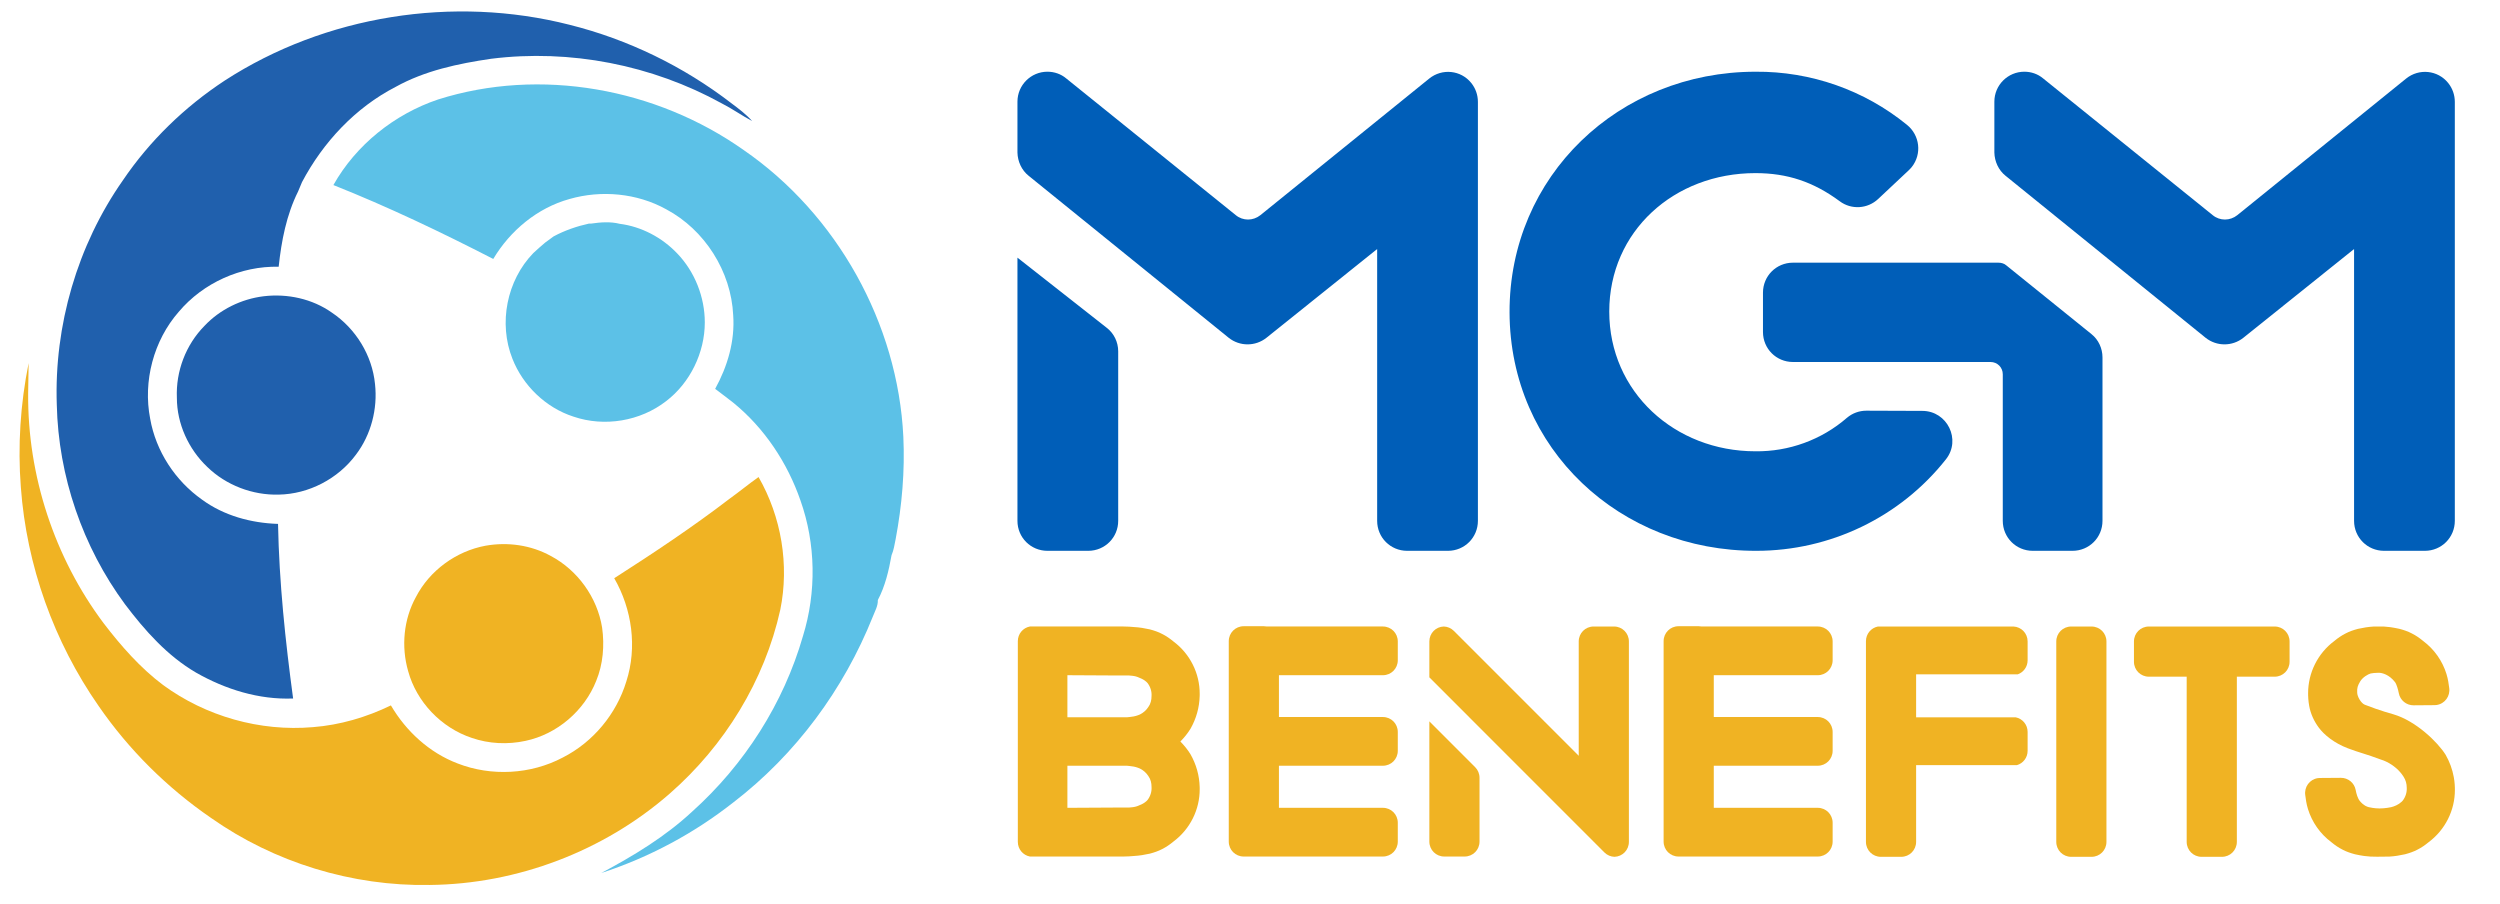 <?xml version="1.0" encoding="UTF-8" standalone="no"?>
<!DOCTYPE svg PUBLIC "-//W3C//DTD SVG 1.1//EN" "http://www.w3.org/Graphics/SVG/1.1/DTD/svg11.dtd">
<svg width="100%" height="100%" viewBox="0 0 246 89" version="1.1" xmlns="http://www.w3.org/2000/svg" xmlns:xlink="http://www.w3.org/1999/xlink" xml:space="preserve" xmlns:serif="http://www.serif.com/" style="fill-rule:evenodd;clip-rule:evenodd;stroke-linejoin:round;stroke-miterlimit:2;">
    <g id="Gold-Stacked" serif:id="Gold Stacked" transform="matrix(0.482,0,0,1.459,0,0)">
        <rect x="0" y="0" width="509" height="61" style="fill:none;"/>
        <g transform="matrix(2.073,0,0,0.685,-134.025,-160.757)">
            <g transform="matrix(0.079,0,0,0.079,55.172,281.587)">
                <g id="_2019-Symbol" serif:id="2019 Symbol">
                    <g>
                        <g>
                            <g id="Your_Artworks_Here">
                                <g>
                                    <path d="M1031.7,-465.1C972.1,-511 902.8,-544.7 829.8,-562.9C685.2,-599.7 525.5,-574.6 400.1,-493.3C350.2,-460.5 306.6,-418.3 273.2,-369C216.4,-288 187.4,-187.9 190.8,-89.3C192.8,-0.3 223,87.8 275.8,159.3C300.6,192.1 328.6,223.7 364.5,244.6C401,265.4 442.9,278.5 485.4,276.8C475.7,204.7 468,132.2 466.6,59.2C432.9,58.1 399.3,49 371.9,29C338.3,5.3 314.3,-31.5 307.2,-71.9C298.1,-118.7 311.5,-169.4 342.8,-205.1C373.3,-241.3 420.4,-262.4 467.4,-261.3C470.8,-293.5 477.1,-326 491.6,-355.1C493.3,-358.8 494.7,-362.8 496.5,-366.8C522.7,-416.4 562.9,-459.5 613.1,-485.4C649.6,-505.7 691.2,-514.5 732.3,-520.5C830.7,-532.8 932.8,-512.8 1019.7,-464.9C1032.8,-458.3 1044.5,-449.8 1057.6,-442.9C1050,-451.4 1040.8,-458.3 1031.7,-465.1Z" style="fill:rgb(32,96,173);fill-rule:nonzero;"/>
                                    <path d="M533.6,-204.2C509.4,-221.3 478.3,-228.1 448.6,-224.5C420.9,-221.1 394.1,-208 375,-187.7C351.6,-164 339.1,-131 340.5,-97.9C340.5,-65.7 355,-34 378.4,-11.8C401.8,11 434.9,23.6 467.4,22.7C504.8,22.1 541.5,3 563.8,-27.2C582.6,-52 590.9,-84.2 587.5,-115C584,-150.9 563.5,-184.2 533.6,-204.2Z" style="fill:rgb(32,96,173);fill-rule:nonzero;"/>
                                    <path d="M1246.1,-49.4C1239.3,-190.5 1163.4,-326.6 1047.1,-406.7C938.2,-483.7 793.6,-510.2 665.9,-469.7C611.7,-451.4 563.8,-413.2 535.6,-363.1C603.8,-336 669.9,-304.4 734.9,-271C756,-306.4 789.9,-334.6 829.9,-345.7C869.5,-357.1 914,-353.1 950.5,-332.9C998.7,-307.2 1031.5,-255.3 1034,-200.9C1036.3,-168.7 1026.9,-137 1011.5,-109.1C1019.2,-103.1 1026.9,-97.7 1034.3,-91.7C1073.1,-60 1101.6,-17 1117.9,30.1C1137,84 1137.9,144.2 1121,198.9C1096.8,283 1048,359.2 983,417.6C949.3,449 909.7,472.9 869.5,494.3C929.1,474.9 985,445 1034.3,406.2C1111.9,346.6 1171.7,265.6 1208,174.9C1210.6,168.1 1214.6,161.5 1214.3,154.1C1223.4,137 1228,117.3 1231.4,98.2C1234.2,91.9 1235.1,84.8 1236.5,78.2C1244.4,36.2 1248.1,-6.6 1246.1,-49.4Z" style="fill:rgb(92,193,231);fill-rule:nonzero;"/>
                                    <path d="M950.4,-93.8C980.3,-116.6 998.6,-154.3 998.6,-191.9C998.6,-223.5 986.1,-255.2 964.1,-278C945.3,-297.7 919.6,-311.4 892.5,-314.8C881.1,-317.7 868.8,-316.8 857.1,-315.1L854.3,-315.1C838.9,-311.7 824.1,-306.6 810.1,-299.1C806.7,-296.5 803,-294 799.6,-291.4C794.5,-287.1 789.6,-282.8 784.8,-278.3C751.7,-244.1 741.2,-190.8 758.8,-146.6C771.9,-113.2 800.4,-85.6 834.9,-74.5C873.5,-61.3 918.2,-68.8 950.4,-93.8Z" style="fill:rgb(92,193,231);fill-rule:nonzero;"/>
                                    <path d="M1029.4,27.9C983.2,63.3 934.7,95.5 885.7,126.9C907.9,165.4 914.5,213 900.8,255.5C888.5,296 859.5,331.1 821.5,350.4C781.6,371.5 732.5,374.1 690.6,357.8C655.2,344.4 626.2,317.6 607.3,285.4C576.8,300.2 543.7,309.9 510.1,312.5C444.2,318.2 376.7,299.1 323.3,260C294.8,238.6 270.8,211.2 249.2,183C187.9,101.2 154.2,-1.2 155.1,-103.6C155.1,-116.2 155.7,-128.7 155.7,-141.2C145.4,-90.2 142,-38 146,13.6C153.1,110.8 187.1,206.1 243,286.2C280.6,340.7 328.3,388 383,425.6C462,481.2 558.9,510.9 655.6,509.2C764.8,508.1 872.9,467 955,395.2C1023.2,335.6 1073.1,254.6 1092.7,166.2C1104.1,110.3 1094.1,50.4 1065.6,0.8C1053.4,9.4 1041.7,19.1 1029.4,27.9Z" style="fill:rgb(240,179,35);fill-rule:nonzero;"/>
                                    <path d="M708.1,325.9C729.5,333.3 752.9,334.4 775.1,329.6C814.4,321.3 848.4,292.2 863.2,254.9C871.8,234.1 873.7,210.7 870.6,188.5C864.6,150.9 840.1,116.9 806.7,99.2C781.9,85.5 752.8,81.5 725.2,86.4C688.7,93.2 655.6,117.2 638.5,150.3C623.1,178.2 620,212.2 628.8,242.7C639.3,281.1 670.1,313.3 708.1,325.9Z" style="fill:rgb(240,179,35);fill-rule:nonzero;"/>
                                </g>
                            </g>
                        </g>
                    </g>
                </g>
            </g>
            <g transform="matrix(0.205,0,0,0.205,164.806,241.578)">
                <g>
                    <g transform="matrix(1,0,0,1,-22.879,-18.695)">
                        <path d="M457.8,182.4C469.8,182.4 476.6,196.3 469.1,205.7C447.1,233.5 413.5,249.6 378.1,249.6C312.6,249.8 259.7,200.7 259.5,135.1C259.3,69.5 312.1,19.5 377.7,19.5C404.2,19.3 429.9,28.3 450.4,45C456.6,50 457.7,59 452.7,65.3C452.3,65.8 451.8,66.3 451.3,66.8L436.6,80.6C431.5,85.4 423.7,85.9 418.1,81.7C405.5,72.4 393,68.2 377.6,68.2C338.6,68.2 307.4,96.1 307.4,134.7C307.4,173.3 338.9,201.8 377.6,201.8C393.7,202 409.4,196.3 421.6,185.7C424.2,183.5 427.5,182.3 430.9,182.3L457.8,182.4Z" style="fill:rgb(0,94,184);fill-rule:nonzero;"/>
                    </g>
                    <g transform="matrix(1,0,0,1,-22.879,-18.695)">
                        <path d="M23.1,108.8L66,142.5C69.5,145.2 71.5,149.4 71.5,153.8L71.5,235.201C71.5,243.201 65.1,249.601 57.1,249.601L37.5,249.601C29.5,249.601 23.1,243.201 23.1,235.201L23.1,108.8Z" style="fill:rgb(0,94,184);fill-rule:nonzero;"/>
                        <g transform="matrix(1,0,0,1,-469.3,-2.303)">
                            <path d="M665.4,106.8L612,149.6C606.7,153.8 599.2,153.8 593.9,149.6L497.8,71.8C494.4,69.1 492.5,64.9 492.4,60.6L492.4,36.2C492.4,28.2 498.9,21.8 506.8,21.8C510.1,21.8 513.3,22.9 515.8,25L597.3,90.7C600.7,93.5 605.6,93.5 609.1,90.7L690.2,25.1C696.4,20.1 705.4,21 710.4,27.2C712.5,29.8 713.6,33 713.6,36.3L713.6,237.504C713.6,245.504 707.2,251.904 699.2,251.904L679.6,251.904C671.6,251.904 665.2,245.504 665.2,237.504L665.2,106.8L665.4,106.8Z" style="fill:rgb(0,94,184);fill-rule:nonzero;"/>
                        </g>
                    </g>
                    <g transform="matrix(1,0,0,1,-22.879,-20.998)">
                        <path d="M665.4,106.8L612,149.6C606.7,153.8 599.2,153.8 593.9,149.6L497.8,71.8C494.4,69.1 492.5,64.9 492.4,60.6L492.4,36.2C492.4,28.2 498.9,21.8 506.8,21.8C510.1,21.8 513.3,22.9 515.8,25L597.3,90.7C600.7,93.5 605.6,93.5 609.1,90.7L690.2,25.1C696.4,20.1 705.4,21 710.4,27.2C712.5,29.8 713.6,33 713.6,36.3L713.6,237.504C713.6,245.504 707.2,251.904 699.2,251.904L679.6,251.904C671.6,251.904 665.2,245.504 665.2,237.504L665.2,106.8L665.4,106.8Z" style="fill:rgb(0,94,184);fill-rule:nonzero;"/>
                    </g>
                    <g transform="matrix(1,0,0,1,-19.237,-16.281)">
                        <path d="M494.5,110.1L535.4,143.1C538.8,145.8 540.7,150 540.7,154.3L540.7,232.787C540.7,240.787 534.3,247.187 526.3,247.187L507.2,247.187C499.2,247.187 492.8,240.787 492.8,232.787L492.8,162.4C492.8,159.1 490.2,156.5 486.9,156.5L392,156.5C384,156.5 377.6,150.1 377.6,142.1L377.6,123.2C377.6,115.2 384,108.8 392,108.8L490.7,108.8C492.1,108.8 493.5,109.2 494.5,110.1Z" style="fill:rgb(0,94,184);fill-rule:nonzero;"/>
                    </g>
                </g>
            </g>
            <g transform="matrix(0.476,0,0,0.476,30.317,181.53)">
                <g transform="matrix(1.046,0,0,1.046,54.658,233.11)">
                    <path d="M220.417,7.781L238.889,7.781C239.687,7.781 240.428,7.838 241.055,7.895C242.081,7.952 243.107,8.123 244.133,8.351C244.988,8.579 245.843,8.864 246.584,9.263C247.382,9.662 248.123,10.175 248.807,10.745C252.093,13.196 254.018,17.061 253.999,21.118C253.999,21.253 253.998,21.388 253.994,21.522C253.937,23.802 253.31,26.025 252.17,28.02C251.614,28.91 250.949,29.745 250.177,30.526C250.949,31.307 251.614,32.143 252.17,33.032C253.31,35.027 253.937,37.25 253.994,39.53C253.998,39.665 253.999,39.8 253.999,39.935C254.018,43.991 252.093,47.857 248.807,50.308C248.123,50.878 247.382,51.391 246.584,51.79C245.843,52.189 244.988,52.474 244.133,52.702C243.107,52.93 242.081,53.101 241.055,53.158C240.428,53.215 239.687,53.272 238.889,53.272L220.417,53.272C219.049,53.012 218.027,51.82 218.027,50.372L218.027,10.681C218.027,9.233 219.049,8.041 220.417,7.781ZM227.831,35.317L227.831,43.635L228.173,43.637L237.92,43.582L240.029,43.582L240.656,43.525C241.169,43.468 241.625,43.354 242.081,43.126C242.589,42.941 243.06,42.681 243.463,42.316C243.536,42.246 243.608,42.173 243.677,42.095C244.247,41.354 244.532,40.442 244.475,39.53C244.475,38.732 244.304,37.991 243.848,37.364C243.449,36.737 242.879,36.224 242.195,35.882C241.682,35.654 241.112,35.483 240.542,35.426C240.321,35.371 239.993,35.369 239.61,35.317L239.603,35.317L227.831,35.317ZM228.173,17.416L227.831,17.418L227.831,25.736L239.603,25.736L239.61,25.735C239.993,25.683 240.321,25.682 240.542,25.626C241.112,25.569 241.682,25.398 242.195,25.17C242.879,24.828 243.449,24.315 243.848,23.688C244.304,23.061 244.475,22.32 244.475,21.522C244.532,20.61 244.247,19.698 243.677,18.957C243.608,18.88 243.536,18.806 243.463,18.737C243.06,18.372 242.589,18.112 242.081,17.927C241.625,17.699 241.169,17.585 240.656,17.528L240.029,17.471L237.92,17.471L228.173,17.416Z" style="fill:rgb(240,179,35);fill-rule:nonzero;"/>
                </g>
                <g transform="matrix(1.046,0,0,1.046,54.658,233.11)">
                    <path d="M262.7,53.272C261.06,53.272 259.748,51.959 259.748,50.319L259.748,10.681C259.748,9.041 261.06,7.728 262.7,7.728L266.718,7.728C266.911,7.728 267.1,7.747 267.282,7.781L290.228,7.781C291.868,7.781 293.18,9.093 293.18,10.734L293.18,14.464C293.18,16.104 291.868,17.416 290.228,17.416L269.671,17.416L269.671,25.683L290.228,25.683C291.868,25.683 293.18,26.995 293.18,28.635L293.18,32.365C293.18,34.005 291.868,35.317 290.228,35.317L269.671,35.317L269.671,43.637L290.228,43.637C291.868,43.637 293.18,44.949 293.18,46.589L293.18,50.319C293.18,51.959 291.868,53.272 290.228,53.272L262.7,53.272Z" style="fill:rgb(240,179,35);fill-rule:nonzero;"/>
                </g>
                <g transform="matrix(1.046,0,0,1.046,55.704,233.11)">
                    <path d="M337.89,50.376C337.89,51.984 336.63,53.276 335.036,53.327C334.314,53.304 333.599,53.014 333.044,52.459L298.423,17.838L298.423,10.734C298.423,9.127 299.684,7.834 301.278,7.784C301.999,7.807 302.714,8.096 303.27,8.652L327.968,33.35L327.968,10.736C327.968,9.096 329.28,7.784 330.92,7.784L334.938,7.784C336.578,7.784 337.89,9.096 337.89,10.736L337.89,50.376ZM307.491,35.611C308.021,36.143 308.346,36.882 308.346,37.699L308.346,50.319C308.346,51.959 307.034,53.272 305.394,53.272L301.376,53.272C299.735,53.272 298.423,51.959 298.423,50.319L298.423,26.543L307.491,35.611Z" style="fill:rgb(240,179,35);fill-rule:nonzero;"/>
                </g>
                <g transform="matrix(1.046,0,0,1.046,144.624,233.11)">
                    <path d="M262.7,53.272C261.06,53.272 259.748,51.959 259.748,50.319L259.748,10.681C259.748,9.041 261.06,7.728 262.7,7.728L266.718,7.728C266.911,7.728 267.1,7.747 267.282,7.781L290.228,7.781C291.868,7.781 293.18,9.093 293.18,10.734L293.18,14.464C293.18,16.104 291.868,17.416 290.228,17.416L269.671,17.416L269.671,25.683L290.228,25.683C291.868,25.683 293.18,26.995 293.18,28.635L293.18,32.365C293.18,34.005 291.868,35.317 290.228,35.317L269.671,35.317L269.671,43.637L290.228,43.637C291.868,43.637 293.18,44.949 293.18,46.589L293.18,50.319C293.18,51.959 291.868,53.272 290.228,53.272L262.7,53.272Z" style="fill:rgb(240,179,35);fill-rule:nonzero;"/>
                </g>
                <g transform="matrix(1.046,0,0,1.046,54.658,233.11)">
                    <path d="M385.778,10.681C385.778,9.241 386.789,8.054 388.146,7.785L414.962,7.785C416.527,7.867 417.755,9.147 417.755,10.734L417.755,14.464C417.755,15.755 416.942,16.843 415.795,17.247L395.701,17.247L395.701,25.74L415.392,25.74C416.746,26.011 417.755,27.197 417.755,28.635L417.755,32.365C417.755,33.719 416.861,34.849 415.627,35.203L395.701,35.203L395.701,50.376C395.701,52.016 394.389,53.329 392.749,53.329L388.73,53.329C387.09,53.329 385.778,52.016 385.778,50.376L385.778,10.681Z" style="fill:rgb(240,179,35);fill-rule:nonzero;"/>
                </g>
                <g transform="matrix(1.046,0,0,1.046,290.086,233.115)">
                    <path d="M208.272,50.372C208.272,52.012 206.96,53.324 205.32,53.324L201.301,53.324C199.661,53.324 198.349,52.012 198.349,50.372L198.349,10.734C198.349,9.093 199.661,7.781 201.301,7.781L205.32,7.781C206.96,7.781 208.272,9.093 208.272,10.734L208.272,50.372Z" style="fill:rgb(240,179,35);fill-rule:nonzero;"/>
                </g>
                <g transform="matrix(1.046,0,0,1.046,54.658,233.11)">
                    <path d="M449.217,17.708L441.74,17.708C440.1,17.708 438.788,16.396 438.788,14.756L438.788,10.738C438.788,9.098 440.1,7.785 441.74,7.785L466.616,7.785C468.256,7.785 469.568,9.098 469.568,10.738L469.568,14.756C469.568,16.396 468.256,17.708 466.616,17.708L459.14,17.708L459.14,50.376C459.14,52.016 457.827,53.329 456.187,53.329L452.169,53.329C450.529,53.329 449.217,52.016 449.217,50.376L449.217,17.708Z" style="fill:rgb(240,179,35);fill-rule:nonzero;"/>
                </g>
                <g transform="matrix(1.046,0,0,1.046,52.639,233.093)">
                    <path d="M489.606,34.13C486.557,32.985 485.326,32.761 483.015,31.879C480.305,30.844 478.347,29.234 477.282,27.803C476.331,26.525 475.659,25.058 475.381,23.513L475.274,22.817L475.262,22.718C475.211,22.293 475.18,21.865 475.169,21.436C475.166,21.301 475.164,21.166 475.165,21.031C475.145,16.975 477.07,13.109 480.356,10.658C481.04,10.088 481.781,9.575 482.579,9.176C483.32,8.777 484.175,8.492 485.03,8.264C486.056,8.036 487.082,7.865 488.108,7.808C488.299,7.791 489.97,7.791 490.16,7.808C490.546,7.831 490.931,7.868 491.315,7.918L491.669,7.968C491.885,8 492.102,8.037 492.318,8.077C492.625,8.133 492.932,8.196 493.238,8.264C494.093,8.492 494.948,8.777 495.689,9.176C496.487,9.575 497.228,10.088 497.912,10.658C500.136,12.317 501.737,14.623 502.533,17.199C502.874,18.302 502.965,19.19 503.072,19.945C503.309,21.561 502.222,23.069 500.592,23.321C500.462,23.341 500.318,23.346 500.173,23.352L496.039,23.383C494.603,23.396 493.36,22.385 493.101,20.974C492.972,20.266 492.632,19.156 492.377,18.824C491.195,17.286 489.781,16.949 489.134,16.949C488.487,16.949 487.765,17.027 487.527,17.092C487.025,17.231 485.965,17.821 485.461,18.666C484.982,19.469 484.815,19.947 484.872,20.859C484.872,21.657 485.644,22.974 486.364,23.261C489.299,24.429 492.035,25.163 492.035,25.163C496.455,26.455 500.785,30.639 502.368,33.172C503.158,34.555 503.702,36.048 503.98,37.593L504.087,38.289L504.099,38.388C504.15,38.812 504.181,39.24 504.192,39.67C504.196,39.805 504.197,39.939 504.197,40.074C504.216,44.131 502.291,47.997 499.005,50.447C498.321,51.017 497.58,51.53 496.782,51.929C496.041,52.328 495.186,52.613 494.331,52.841C493.305,53.069 492.279,53.24 491.253,53.297C491.063,53.314 488.845,53.324 488.845,53.324C488.27,53.324 487.703,53.314 487.513,53.297C487.127,53.274 486.742,53.237 486.359,53.188L486.004,53.138C485.788,53.105 485.572,53.069 485.355,53.029C485.049,52.972 484.742,52.909 484.435,52.841C483.58,52.613 482.725,52.328 481.984,51.929C481.186,51.53 480.445,51.017 479.761,50.447C477.537,48.789 475.936,46.482 475.14,43.907C474.799,42.804 474.709,41.916 474.602,41.16C474.364,39.545 475.452,38.037 477.081,37.785C477.211,37.765 477.356,37.759 477.501,37.754L481.634,37.723C483.07,37.71 484.314,38.72 484.572,40.132C484.702,40.84 484.965,41.812 485.428,42.348C486.184,43.225 486.769,43.416 487.168,43.526C487.283,43.558 488.27,43.779 489.285,43.78C490.365,43.781 491.475,43.56 491.598,43.526C492.217,43.369 493.023,43.058 493.661,42.456C493.735,42.386 493.806,42.312 493.875,42.235C494.445,41.494 494.73,40.582 494.673,39.67C494.673,38.872 494.462,38.158 494.046,37.504C492.369,34.868 489.606,34.13 489.606,34.13Z" style="fill:rgb(240,179,35);fill-rule:nonzero;"/>
                </g>
            </g>
        </g>
    </g>
</svg>
